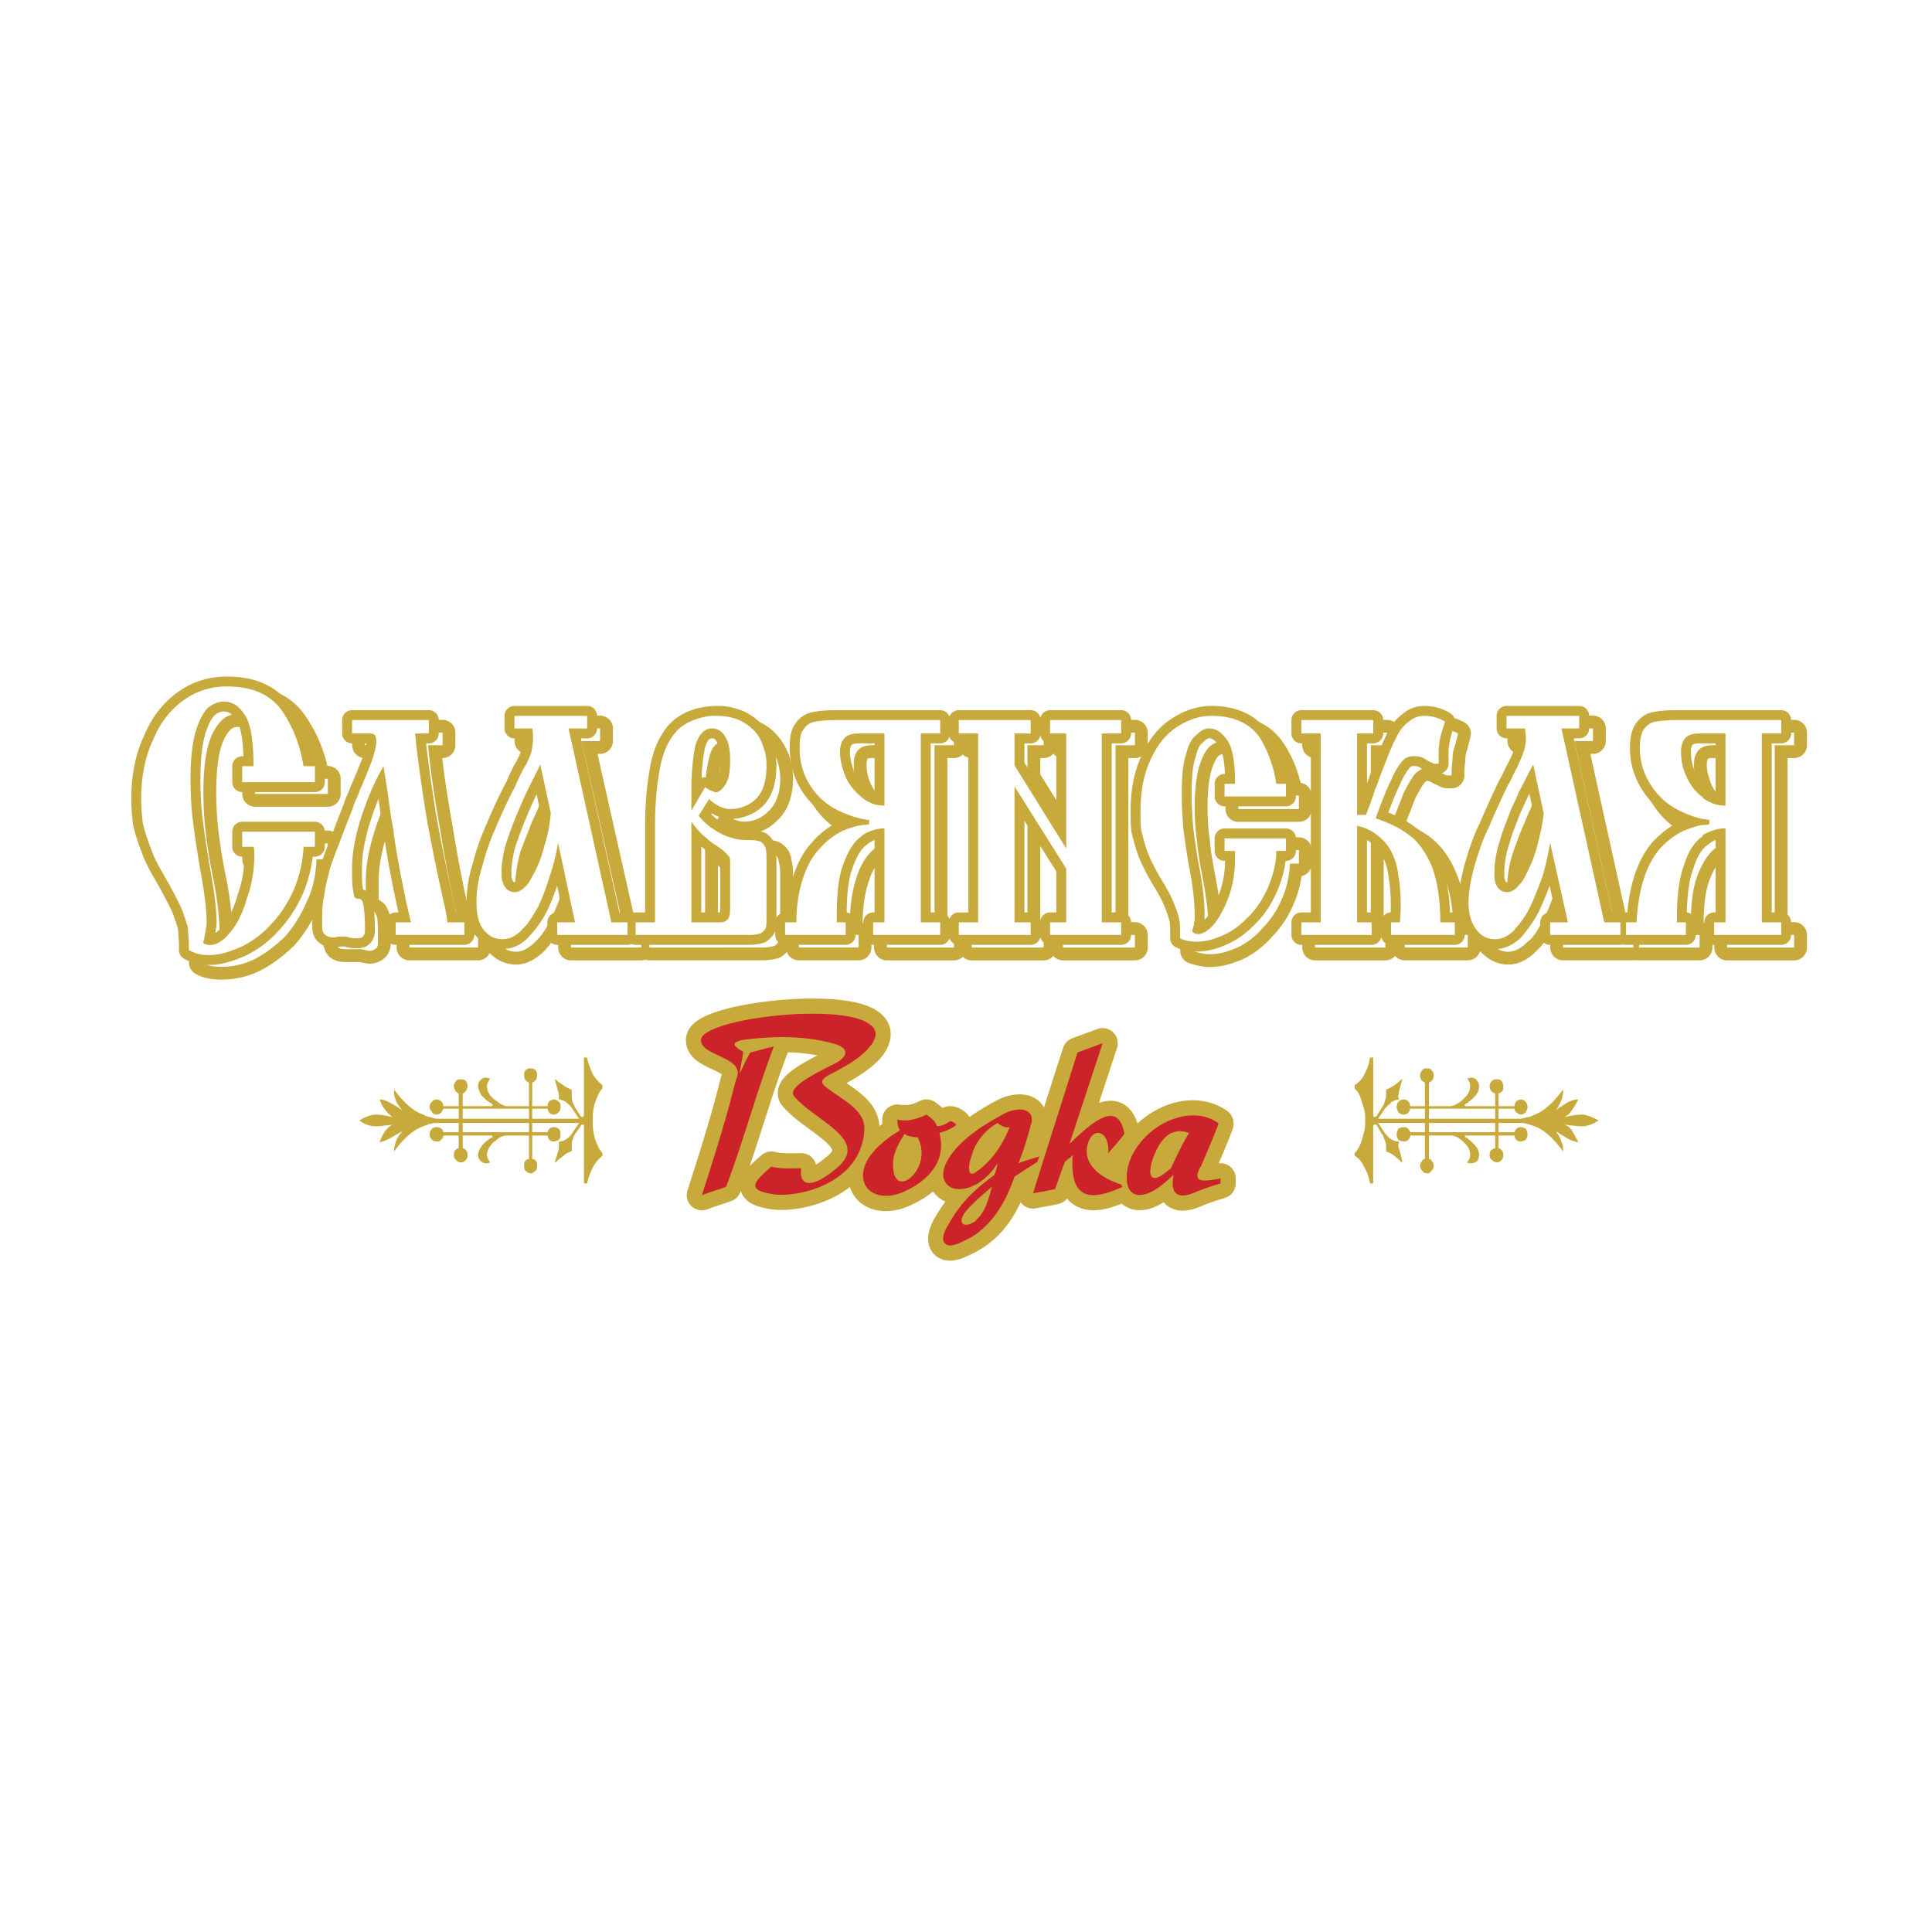 <svg xmlns="http://www.w3.org/2000/svg" width="2500" height="2500" viewBox="0 0 192.756 192.756"><path fill-rule="evenodd" clip-rule="evenodd" fill="#fff" d="M0 0h192.756v192.756H0V0z"/><path d="M32.707 79.209h-7.254v-1.507h1.209c0-2.429-.323-4.104-.887-5.024-.564-1.006-1.29-1.424-2.096-1.424-.564 0-1.128.167-1.612.67-.483.503-.967 1.256-1.289 2.428-.323 1.172-.484 2.764-.484 4.69 0 1.424.081 2.847.243 4.104.161 1.34.402 2.931.806 4.857.403 2.094.564 3.853.564 5.276v.502c0 .25-.081.418-.081.586-.08.167-.08.335-.08.418-.08.167-.08.251-.08.335 0 .085-.081.168-.081.168a.898.898 0 0 0 .645.251c.726 0 1.37-.419 2.097-1.256.645-.921 1.209-2.011 1.692-3.434.403-1.34.645-2.764.645-4.271v-.838h-1.209v-1.591h7.254v1.591H31.58c-.08 1.508-.323 2.932-.967 4.188-.564 1.339-1.29 2.512-2.177 3.517-.967.921-1.935 1.675-3.063 2.261a7.543 7.543 0 0 1-3.224.753c-.725 0-1.451-.082-2.015-.418v-.502c0-.586 0-1.172-.081-1.675-.08-.419-.242-1.005-.564-1.758a29.738 29.738 0 0 0-1.37-2.848c-.805-1.256-1.371-2.345-1.773-3.349-.403-1.005-.645-1.843-.726-2.513-.16-.753-.16-1.507-.16-2.428 0-2.261.402-4.271 1.128-5.946.806-1.759 1.773-3.015 3.063-3.937 1.37-.921 2.74-1.424 4.271-1.424 2.579 0 4.433.837 5.562 2.596 1.129 1.676 1.854 3.519 2.096 5.444h1.129v1.508h-.002m8.141 14.071h1.532a105.659 105.659 0 0 1-1.128-4.857 124.355 124.355 0 0 0-.726-4.439c-.161-1.256-.402-2.512-.564-3.685-.161-1.089-.242-1.926-.403-2.596-.402.67-.806 1.591-1.289 2.764-1.209 2.931-1.773 5.359-1.773 7.369v2.094c.079.418.16.669.241.837.081.084.161.167.322.167h.081c.242 0 .323.167.483.586.081.419.081 1.256.081 2.596 0 .252-.081.503-.322.587-.081.083-.323.167-.484.167s-.483-.084-.806-.167h-1.371c-.403 0-.726 0-.968-.168-.161-.167-.241-.419-.322-.838v-1.088l.242-2.261c.162-.754.322-1.591.645-2.513a56.227 56.227 0 0 1 1.29-3.685c.483-1.088.806-2.01 1.128-2.764.242-.754.403-1.172.403-1.172.483-1.173.887-2.094 1.208-3.016.323-.837.484-1.507.484-2.01 0-.334-.081-.586-.162-.669a1.465 1.465 0 0 0-.644-.168h-1.612v-1.256h7.738v1.256h-1.451c.242 2.513.645 5.276 1.209 8.375a126.524 126.524 0 0 0 1.611 8.375c.162.67.322 1.424.484 2.178h1.692v1.256h-6.851V93.28h.002m13.621-19.346h-1.854v-1.256h7.254v1.256h-1.854l4.352 19.346h1.612v1.256h-7.012V93.28h1.773l-1.773-7.956a30.873 30.873 0 0 1-.726 3.266c-.402 1.089-.806 2.178-1.29 3.099a8.86 8.86 0 0 1-1.611 2.345c-.645.586-1.209.921-1.854.921-.725 0-1.37-.335-1.854-.921-.564-.586-.806-1.507-.806-2.764 0-1.088.242-2.261.564-3.601.403-1.256.807-2.597 1.451-3.937.564-1.256 1.209-2.68 1.935-4.187.081-.083.323-.586.725-1.423.403-.838.726-1.424.807-1.843.161-.419.242-.921.242-1.423 0-.252-.081-.587-.081-.922m1.854 8.459l-1.048-4.857a48.491 48.491 0 0 0-2.256 4.606c-.403 1.089-.805 2.01-1.128 2.931a16.052 16.052 0 0 0-.484 2.848v.837c.081.921.565 1.423 1.29 1.423.564 0 1.128-.418 1.692-1.339.484-.921.887-2.01 1.29-3.183.321-1.257.564-2.345.644-3.266M66.721 93.28v-9.715c0-2.429.161-4.438.483-6.03.403-1.591.967-2.764 1.935-3.601.887-.838 2.176-1.256 3.869-1.256.725 0 1.451.083 2.015.418.564.252 1.129.587 1.532 1.089.402.419.725 1.005.966 1.592.162.586.322 1.172.322 1.842 0 1.507-.402 2.596-1.128 3.266-.725.754-1.532 1.089-2.5 1.089-.725 0-1.37-.335-2.175-1.005l-.967 1.675c.563.586 1.048 1.088 1.531 1.424.564.335 1.048.586 1.611.753.565.168 1.13.251 1.774.251h.161c.483 0 .886 0 1.128.168.241.167.403.419.403.67.081.334.16.753.16 1.256v5.192c0 .168-.08.336-.08.503 0 .419 0 .754-.081.921 0 .25-.162.418-.403.586a4.91 4.91 0 0 1-1.29.167h-11.2V93.28h1.934m3.628 0h2.82c.403 0 .646-.168.806-.419.162-.251.241-.838.241-1.675v-3.434c0-.503-.08-.838-.16-1.005-.081-.251-.403-.502-.887-.837-.805-.586-1.37-1.005-1.692-1.341a4.566 4.566 0 0 1-1.128-1.339v10.05m0-11.139l1.288-2.429c.485.419.887.586 1.129.586.322 0 .645-.251.967-.753s.483-1.256.483-2.428c0-1.089-.16-1.927-.563-2.429-.323-.503-.725-.754-1.289-.754-.807 0-1.371.586-1.613 1.675-.323 1.172-.402 2.596-.483 4.438 0 .335 0 .67.081 1.005v1.089m24.825-9.045v1.256h-1.936V93.28h1.936v1.256h-6.691V93.28h1.129V83.9c-.888 0-1.613.251-2.338.753-.725.586-1.37 1.507-1.773 2.764-.483 1.34-.725 3.015-.725 5.192v.67h.886v1.256h-5.964V93.28h1.047c.081-1.675.242-3.099.726-4.355.404-1.256.968-2.261 1.613-3.014.725-.754 1.451-1.341 2.337-1.759.806-.419 1.692-.586 2.579-.669v-.419c-2.337-.419-4.11-1.34-5.239-2.68-1.129-1.34-1.693-2.848-1.693-4.523 0-.837.162-1.507.403-1.842.322-.418.645-.669 1.128-.753a11.74 11.74 0 0 1 2.097-.168h10.478v-.002m-5.561 8.543v-7.286h-2.661c-1.208 0-1.773.67-1.773 1.926 0 .838.162 1.675.565 2.513.402.837.887 1.507 1.531 2.01.725.502 1.45.753 2.338.837m12.895-1.927V93.28h1.613v1.256h-7.174V93.28h1.934V74.353h-1.934v-1.256h7.174v1.256h-1.613v3.267l5.16 8.291V74.353h-1.613v-1.256h7.174v1.256h-1.934V93.28h1.934v1.256h-7.174V93.28h1.613v-5.36l-5.16-8.208m27.084 1.005h-6.045v-1.34h.967c0-2.01-.242-3.433-.727-4.188-.482-.837-1.047-1.256-1.773-1.256-.482 0-.967.251-1.369.586-.404.418-.727 1.088-1.049 2.093-.24 1.005-.402 2.261-.402 3.937 0 1.172.08 2.345.242 3.433.08 1.088.322 2.429.645 4.104.322 1.758.484 3.266.484 4.438v.418c-.082.167-.082.335-.082.502-.08.168-.08.251-.08.335-.08.083-.08.167-.08.25 0 .083 0 .168-.082.168.162.167.404.167.564.167.564 0 1.129-.335 1.773-1.088.564-.67 1.049-1.675 1.371-2.764.402-1.172.564-2.428.564-3.601v-.754h-.967v-1.34h6.045v1.34h-.887c-.08 1.256-.322 2.429-.807 3.518-.482 1.173-1.129 2.094-1.934 2.931-.727.837-1.613 1.507-2.5 1.926-.967.418-1.854.671-2.738.671-.646 0-1.211-.169-1.695-.335v-.503c0-.502 0-.921-.08-1.34 0-.419-.16-.921-.402-1.508-.322-.669-.727-1.423-1.209-2.344a24.844 24.844 0 0 1-1.451-2.848c-.322-.837-.564-1.591-.645-2.178a14.21 14.21 0 0 1-.16-2.01c0-1.926.32-3.601.965-5.024.646-1.424 1.533-2.513 2.66-3.267 1.049-.837 2.258-1.172 3.547-1.172 2.176 0 3.709.67 4.676 2.093.967 1.424 1.531 3.016 1.773 4.606h.887v1.344h.001m7.174 1.843h.807l.322-.838c.16-.418.322-.753.402-1.172.16-.252.24-.503.24-.67a4.13 4.13 0 0 0 .244-.586c.24-.753.562-1.507.885-2.345.324-.837.645-1.591 1.049-2.178.322-.67.725-1.172 1.127-1.507.484-.419.969-.586 1.613-.586.725 0 1.369.167 2.016.502-.242 1.005-.404 1.591-.484 1.758 0 .168-.08.503-.08 1.006-.082.502-.082 1.004-.082 1.423h-.482c-.242-.084-.484-.251-.727-.335-.402-.252-.805-.419-1.289-.419-.402 0-.807.251-1.209.67-.322.419-.645 1.005-1.049 1.759-.322.837-.805 2.094-1.531 3.853 1.291.334 2.34.921 3.305 1.59.887.67 1.693 1.675 2.258 3.099.645 1.424.887 3.35.967 5.695h1.371v1.256h-6.287V93.28h.887v-1.675c0-1.173 0-2.178-.16-3.016-.162-.837-.404-1.675-.727-2.261a4.581 4.581 0 0 0-1.369-1.675 4.227 4.227 0 0 0-2.016-1.005v9.632h1.451v1.256h-7.014V93.28h1.936V74.353h-1.936v-1.256h7.174v1.256h-1.611v8.207h-.001m16.683-8.626h-1.773v-1.256h7.256v1.256h-1.855l4.271 19.346h1.613v1.256h-7.012V93.28h1.773l-1.693-7.956a19.277 19.277 0 0 1-.807 3.266c-.322 1.089-.725 2.178-1.209 3.099-.482 1.006-1.047 1.759-1.693 2.345-.562.586-1.209.921-1.854.921-.725 0-1.289-.335-1.854-.921-.482-.586-.725-1.507-.725-2.764 0-1.088.16-2.261.564-3.601.322-1.256.805-2.597 1.369-3.937.564-1.256 1.209-2.68 2.016-4.187 0-.083.242-.586.645-1.423.484-.838.725-1.424.887-1.843.08-.419.162-.921.162-1.423.001-.252.001-.587-.081-.922m1.856 8.459l-1.049-4.857c-.807 1.591-1.611 3.098-2.176 4.606-.484 1.089-.807 2.01-1.129 2.931-.322.922-.484 1.843-.564 2.848v.837c.162.921.564 1.423 1.371 1.423.562 0 1.127-.418 1.611-1.339.562-.921.967-2.01 1.289-3.183a14.68 14.68 0 0 0 .647-3.266M179 73.096v1.256h-1.934V93.28H179v1.256h-6.689V93.28h1.129V83.9a4.09 4.09 0 0 0-2.338.753c-.725.586-1.289 1.507-1.773 2.764-.484 1.34-.645 3.015-.645 5.192v.67h.887v1.256h-6.045V93.28h1.127c0-1.675.242-3.099.646-4.355.402-1.256.967-2.261 1.691-3.014.645-.754 1.453-1.341 2.258-1.759.887-.419 1.773-.586 2.66-.669v-.419c-2.418-.419-4.191-1.34-5.32-2.68-1.129-1.34-1.611-2.848-1.611-4.523 0-.837.08-1.507.402-1.842.242-.418.645-.669 1.129-.753.402-.084 1.127-.168 2.014-.168H179v-.002m-5.561 8.543v-7.286h-2.66c-1.129 0-1.773.67-1.773 1.926 0 .838.242 1.675.564 2.513a5.63 5.63 0 0 0 1.611 2.01c.645.502 1.452.753 2.258.837z" fill="none" stroke="#c7aa3b" stroke-width="2.559" stroke-linecap="round" stroke-linejoin="round" stroke-miterlimit="2.613"/><path d="M171.264 84.569v-1.004c.24 0 .402-.083.645-.083v-.419c-.242-.083-.484-.083-.645-.167v-2.011c.645.419 1.369.67 2.176.754v-7.286h-2.176v-1.256H179v1.256h-1.934V93.28H179v1.256h-6.689V93.28h1.129V83.9c-.727 0-1.532.167-2.176.669zm0-11.473v1.256h-.484c-1.129 0-1.773.67-1.773 1.926 0 .838.242 1.675.564 2.513a5.63 5.63 0 0 0 1.611 2.01s.082 0 .082.083v2.011c-2.096-.419-3.629-1.257-4.676-2.513-1.129-1.34-1.611-2.848-1.611-4.523 0-.837.08-1.507.402-1.842.242-.418.645-.669 1.129-.753.402-.084 1.127-.168 2.014-.168h2.742zm0 10.469v1.004c-.082.084-.082.084-.162.084-.725.586-1.289 1.507-1.773 2.764-.484 1.34-.645 3.015-.645 5.192v.67h.887v1.256h-6.045V93.28h1.127c0-1.675.242-3.099.646-4.355.402-1.256.967-2.261 1.691-3.014.645-.754 1.453-1.341 2.258-1.759.645-.252 1.369-.504 2.016-.587zm-18.379 9.965v-3.936c.162-.167.322-.418.484-.753.562-.921.967-2.01 1.289-3.183a14.66 14.66 0 0 0 .646-3.266l-1.049-4.857c-.484.921-.967 1.842-1.371 2.763v-2.847c.242-.503.404-.921.484-1.173.08-.419.162-.921.162-1.423 0-.251 0-.586-.082-.921h-.564v-1.256h6.047v1.256h-1.855l4.271 19.346h1.613v1.256h-7.012V93.28h1.773l-1.693-7.956a19.277 19.277 0 0 1-.807 3.266c-.322 1.089-.725 2.178-1.209 3.099-.401.753-.723 1.339-1.127 1.841zm0-20.852v1.256h-1.209v-1.256h1.209zm0 4.774v2.847c-.322.67-.564 1.257-.805 1.843-.484 1.089-.807 2.01-1.129 2.931-.322.922-.484 1.843-.564 2.848v.837c.162.921.564 1.423 1.371 1.423.322 0 .725-.167 1.127-.586v3.936c-.16.167-.322.335-.564.502-.562.586-1.209.921-1.854.921-.725 0-1.289-.335-1.854-.921-.482-.586-.725-1.507-.725-2.764 0-1.088.16-2.261.564-3.601.322-1.256.805-2.597 1.369-3.937.564-1.256 1.209-2.68 2.016-4.187 0-.083.242-.586.645-1.423.163-.251.243-.502.403-.669zm-65.53 7.117v-1.004c.241 0 .484-.083.645-.083v-.419c-.16-.083-.403-.083-.645-.167v-2.011c.726.419 1.451.67 2.257.754v-7.286h-2.257v-1.256h7.819v1.256h-1.936V93.28h1.936v1.256h-6.691V93.28h1.129V83.9c-.806 0-1.531.167-2.257.669zm15.153-4.857V93.28h1.613v1.256h-7.174V93.28h1.934V74.353h-1.934v-1.256h7.174v1.256h-1.613v3.267l5.16 8.291V74.353h-1.613v-1.256h7.174v1.256h-1.934V93.28h1.934v1.256h-7.174V93.28h1.613v-5.36l-5.16-8.208zm27.084 1.005h-6.045v-1.34h.967c0-2.01-.242-3.433-.727-4.188-.482-.837-1.047-1.256-1.773-1.256-.482 0-.967.251-1.369.586-.404.418-.727 1.088-1.049 2.093-.24 1.005-.402 2.261-.402 3.937 0 1.172.08 2.345.242 3.433.08 1.088.322 2.429.645 4.104.322 1.758.484 3.266.484 4.438v.418c-.082.167-.082.335-.082.502-.08.168-.08.251-.08.335-.08.083-.08.167-.08.25 0 .083 0 .168-.082.168.162.167.404.167.564.167.564 0 1.129-.335 1.773-1.088.564-.67 1.049-1.675 1.371-2.764.402-1.172.564-2.428.564-3.601v-.754h-.967v-1.34h6.045v1.34h-.887c-.08 1.256-.322 2.429-.807 3.518-.482 1.173-1.129 2.094-1.934 2.931-.727.837-1.613 1.507-2.5 1.926-.967.418-1.854.671-2.738.671-.646 0-1.211-.169-1.695-.335v-.503c0-.502 0-.921-.08-1.34 0-.419-.16-.921-.402-1.508-.322-.669-.727-1.423-1.209-2.344a24.844 24.844 0 0 1-1.451-2.848c-.322-.837-.564-1.591-.645-2.178a14.21 14.21 0 0 1-.16-2.01c0-1.926.32-3.601.965-5.024.646-1.424 1.533-2.513 2.66-3.267 1.049-.837 2.258-1.172 3.547-1.172 2.176 0 3.709.67 4.676 2.093.967 1.424 1.531 3.016 1.773 4.606h.887v1.344h.001zm7.174 1.843h.807l.322-.838c.16-.418.322-.753.402-1.172.16-.252.24-.503.24-.67a4.13 4.13 0 0 0 .244-.586c.24-.753.562-1.507.885-2.345.324-.837.645-1.591 1.049-2.178.322-.67.725-1.172 1.127-1.507.484-.419.969-.586 1.613-.586.725 0 1.369.167 2.016.502-.242 1.005-.404 1.591-.484 1.758 0 .168-.08.503-.08 1.006-.082.502-.082 1.004-.082 1.423h-.482c-.242-.084-.484-.251-.727-.335-.402-.252-.805-.419-1.289-.419-.402 0-.807.251-1.209.67-.322.419-.645 1.005-1.049 1.759-.322.837-.805 2.094-1.531 3.853 1.291.334 2.34.921 3.305 1.59.887.67 1.693 1.675 2.258 3.099.645 1.424.887 3.35.967 5.695h1.371v1.256h-6.287V93.28h.887v-1.675c0-1.173 0-2.178-.16-3.016-.162-.837-.404-1.675-.727-2.261a4.581 4.581 0 0 0-1.369-1.675 4.227 4.227 0 0 0-2.016-1.005v9.632h1.451v1.256h-7.014V93.28h1.936V74.353h-1.936v-1.256h7.174v1.256h-1.611v8.207h-.001zm-49.411-9.464v1.256h-.404c-1.208 0-1.773.67-1.773 1.926 0 .838.162 1.675.565 2.513.402.837.887 1.507 1.531 2.01.081 0 .081 0 .081.083v2.011c-2.015-.419-3.627-1.257-4.594-2.513-1.129-1.34-1.693-2.848-1.693-4.523 0-.837.162-1.507.403-1.842.322-.418.645-.669 1.128-.753a11.732 11.732 0 0 1 2.097-.168h2.659zm0 10.469v1.004c0 .084-.081.084-.081.084-.725.586-1.37 1.507-1.773 2.764-.483 1.34-.725 3.015-.725 5.192v.67h.886v1.256h-5.964V93.28h1.047c.081-1.675.242-3.099.726-4.355.404-1.256.968-2.261 1.612-3.014.726-.754 1.451-1.341 2.338-1.759.645-.252 1.289-.504 1.934-.587zM72.283 94.536V93.28h.886c.403 0 .646-.168.806-.419.162-.251.241-.838.241-1.675v-3.434c0-.503-.08-.838-.16-1.005-.081-.251-.403-.502-.887-.837-.322-.251-.645-.503-.886-.67v-1.508c.081.168.241.251.322.335.564.335 1.048.586 1.611.753.565.168 1.13.251 1.774.251h.161c.483 0 .886 0 1.128.168.241.167.403.419.403.67.081.334.16.753.16 1.256v5.192c0 .168-.08.336-.08.503 0 .419 0 .754-.081.921 0 .25-.162.418-.403.586a4.91 4.91 0 0 1-1.29.167h-3.705v.002zm0-13.4v-1.005c.161.084.322.167.483.167.322 0 .645-.251.967-.753s.483-1.256.483-2.428c0-1.089-.16-1.927-.563-2.429-.323-.503-.725-.754-1.289-.754h-.081v-1.256h.726c.725 0 1.451.083 2.015.418.564.252 1.129.587 1.532 1.089.402.419.725 1.005.966 1.592.162.586.322 1.172.322 1.842 0 1.507-.402 2.596-1.128 3.266-.725.754-1.532 1.089-2.5 1.089-.644 0-1.288-.335-1.933-.838zm0-8.458v1.256c-.806.083-1.29.586-1.532 1.675-.323 1.172-.402 2.596-.483 4.438 0 .335 0 .67.081 1.005v1.089l1.288-2.429c.242.167.485.335.646.419v1.005c-.081-.084-.161-.084-.242-.167l-.967 1.675c.403.419.806.838 1.209 1.088v1.508c-.323-.251-.646-.502-.806-.67a4.566 4.566 0 0 1-1.128-1.339v10.05h1.934v1.256h-7.496V93.28h1.935v-9.715c0-2.429.161-4.438.483-6.03.403-1.591.967-2.764 1.935-3.601.725-.754 1.773-1.089 3.143-1.256zM53.824 93.53v-3.936c.162-.167.403-.418.564-.753.484-.921.887-2.01 1.29-3.183.322-1.256.564-2.345.645-3.266l-1.048-4.857c-.564.921-.966 1.842-1.451 2.763v-2.847c.242-.503.403-.921.484-1.173.161-.419.242-.921.242-1.423 0-.251-.081-.586-.081-.921h-.645v-1.256h6.045v1.256h-1.854l4.352 19.346h1.612v1.256h-7.012V93.28h1.773l-1.773-7.956a30.873 30.873 0 0 1-.726 3.266c-.402 1.089-.806 2.178-1.29 3.099a7.674 7.674 0 0 1-1.127 1.841zM32.707 79.209h-7.254v-1.507h1.209c0-2.429-.323-4.104-.887-5.024-.564-1.006-1.29-1.424-2.096-1.424-.564 0-1.128.167-1.612.67-.483.503-.967 1.256-1.289 2.428-.323 1.172-.484 2.764-.484 4.69 0 1.424.081 2.847.243 4.104.161 1.34.402 2.931.806 4.857.403 2.094.564 3.853.564 5.276v.502c0 .25-.081.418-.081.586-.08.167-.08.335-.08.418-.08.167-.08.251-.08.335 0 .085-.081.168-.081.168a.898.898 0 0 0 .645.251c.726 0 1.37-.419 2.097-1.255.645-.921 1.209-2.011 1.692-3.434.403-1.34.645-2.764.645-4.271v-.838h-1.209V84.15h7.254v1.591H31.58c-.08 1.508-.323 2.932-.967 4.188-.564 1.339-1.29 2.512-2.177 3.517-.967.921-1.935 1.675-3.063 2.261a7.543 7.543 0 0 1-3.224.753c-.725 0-1.451-.082-2.015-.418v-.502c0-.586 0-1.172-.081-1.675-.08-.419-.242-1.005-.564-1.758a29.738 29.738 0 0 0-1.37-2.848c-.805-1.256-1.371-2.345-1.773-3.349-.403-1.005-.645-1.843-.726-2.513-.16-.753-.16-1.507-.16-2.428 0-2.261.402-4.271 1.128-5.946.806-1.759 1.773-3.015 3.063-3.937 1.37-.921 2.74-1.424 4.271-1.424 2.579 0 4.433.837 5.562 2.596 1.129 1.676 1.854 3.519 2.096 5.444h1.129v1.507h-.002zm21.117-6.531v1.256h-1.209v-1.256h1.209zm0 4.774v2.847c-.242.67-.564 1.257-.806 1.843-.403 1.089-.805 2.01-1.128 2.931a16.052 16.052 0 0 0-.484 2.848v.837c.081.921.565 1.423 1.29 1.423.403 0 .806-.167 1.128-.586v3.936l-.483.502c-.645.586-1.209.921-1.854.921-.725 0-1.37-.335-1.854-.921-.564-.586-.806-1.507-.806-2.764 0-1.088.242-2.261.564-3.601.403-1.256.807-2.597 1.451-3.937.564-1.256 1.209-2.68 1.935-4.187.081-.083.323-.586.725-1.423.162-.251.243-.502.322-.669zM40.848 93.28h1.532a105.659 105.659 0 0 1-1.128-4.857 124.355 124.355 0 0 0-.726-4.439c-.161-1.256-.402-2.512-.564-3.685-.161-1.089-.242-1.926-.403-2.596-.402.67-.806 1.591-1.289 2.764-1.209 2.931-1.773 5.359-1.773 7.369v2.094c.079.418.16.669.241.837.081.084.161.167.322.167h.081c.242 0 .323.167.483.586.081.419.081 1.256.081 2.596 0 .252-.081.503-.322.587-.081.083-.323.167-.484.167s-.483-.084-.806-.167h-1.371c-.403 0-.726 0-.968-.168-.161-.167-.241-.419-.322-.838v-1.088l.242-2.261c.162-.754.322-1.591.645-2.513a56.227 56.227 0 0 1 1.29-3.685c.483-1.088.806-2.01 1.128-2.764.242-.754.403-1.172.403-1.172.483-1.173.887-2.094 1.208-3.016.323-.837.484-1.507.484-2.01 0-.334-.081-.586-.162-.669a1.465 1.465 0 0 0-.644-.168h-1.612v-1.256h7.738v1.256h-1.451c.242 2.513.645 5.276 1.209 8.375a126.524 126.524 0 0 0 1.611 8.375c.162.67.322 1.424.484 2.178h1.692v1.256h-6.851V93.28h.002z" fill-rule="evenodd" clip-rule="evenodd" fill="#fff"/><path d="M31.417 78.038h-7.254v-1.591h1.129c0-2.429-.243-4.104-.807-5.025-.645-1.005-1.289-1.424-2.176-1.424-.564 0-1.129.252-1.612.67-.483.502-.887 1.34-1.209 2.428-.322 1.173-.483 2.764-.483 4.69 0 1.423.081 2.847.242 4.103.161 1.34.403 2.931.726 4.857.402 2.177.644 3.937.644 5.276 0 .168 0 .335-.08.586 0 .167 0 .334-.081.502 0 .252-.081.335-.081.503 0 .083 0 .167-.081.251v.25c.162.084.403.168.645.168.645 0 1.371-.419 2.015-1.256.726-.837 1.29-2.01 1.693-3.434.483-1.339.725-2.763.725-4.271 0-.335 0-.67-.08-.838h-1.129v-1.507h7.254v1.507h-1.128a12.655 12.655 0 0 1-.968 4.271c-.564 1.256-1.29 2.429-2.256 3.434a9.48 9.48 0 0 1-2.982 2.261c-1.129.502-2.177.838-3.224.838-.807 0-1.452-.168-2.016-.503v-.502c0-.587-.08-1.173-.08-1.591-.081-.503-.322-1.089-.565-1.843-.322-.754-.806-1.675-1.451-2.848-.725-1.256-1.369-2.344-1.691-3.35a17.65 17.65 0 0 1-.806-2.512c-.081-.754-.162-1.508-.162-2.429 0-2.261.403-4.271 1.209-5.946.726-1.758 1.773-3.015 3.063-3.936 1.29-.921 2.741-1.34 4.272-1.34 2.58 0 4.434.837 5.562 2.513 1.128 1.675 1.773 3.518 2.096 5.443h1.128v1.595h-.001m8.061 13.985h1.532c-.403-1.591-.726-3.182-1.048-4.857-.323-1.675-.564-3.099-.725-4.439-.243-1.256-.404-2.512-.565-3.685-.161-1.088-.323-1.926-.402-2.596a20.92 20.92 0 0 0-1.371 2.763c-1.208 2.932-1.773 5.444-1.773 7.37 0 1.005 0 1.675.081 2.094.081.418.081.67.162.837.08.084.242.168.323.168h.16c.161 0 .323.167.403.587.08.418.161 1.255.161 2.596 0 .251-.081.503-.322.669-.161.084-.323.084-.483.084-.242 0-.484 0-.808-.084-.16-.083-.401-.083-.644-.083-.322 0-.564 0-.726.083-.483 0-.806-.083-.968-.25-.241-.168-.322-.419-.322-.838v-1.089c0-.754.081-1.507.242-2.261.08-.669.323-1.591.564-2.512.322-1.005.806-2.177 1.37-3.684.403-1.09.806-2.011 1.048-2.765.323-.753.483-1.088.483-1.172a62.782 62.782 0 0 0 1.209-2.931c.323-.922.483-1.592.483-2.094 0-.335-.08-.586-.241-.67-.161-.084-.322-.084-.564-.084h-1.612v-1.34h7.658v1.339h-1.371c.242 2.429.646 5.276 1.128 8.292a209.438 209.438 0 0 0 1.693 8.375c.161.67.322 1.423.402 2.177h1.694v1.257h-6.852v-1.257h.001M53.1 72.678h-1.773v-1.256h7.254v1.256h-1.854L61 92.023h1.612v1.257h-7.014v-1.257h1.774l-1.693-7.956a19.387 19.387 0 0 1-.806 3.266 21.45 21.45 0 0 1-1.209 3.182 10.12 10.12 0 0 1-1.692 2.345c-.565.586-1.209.837-1.854.837-.726 0-1.29-.251-1.854-.921-.483-.586-.725-1.508-.725-2.764 0-1.089.16-2.261.563-3.518.322-1.339.806-2.679 1.37-3.936a50.308 50.308 0 0 1 2.015-4.271c0-.084.242-.586.646-1.423.483-.754.726-1.424.886-1.842.081-.419.161-.922.161-1.424-.001-.25-.001-.585-.08-.92m1.853 8.458l-1.047-4.857c-.806 1.591-1.612 3.183-2.177 4.606-.483 1.089-.805 2.011-1.128 2.932-.322.921-.483 1.842-.564 2.847v.838c.162 1.004.564 1.507 1.37 1.507.565 0 1.129-.503 1.612-1.424.564-.921.968-1.926 1.29-3.182.402-1.257.564-2.345.644-3.267m10.398 10.887v-9.715c0-2.428.242-4.438.565-6.029.322-1.508.966-2.764 1.853-3.601.968-.837 2.257-1.256 3.869-1.256.806 0 1.451.168 2.096.419a4.747 4.747 0 0 1 1.532 1.088 3.83 3.83 0 0 1 .887 1.592c.242.585.322 1.172.322 1.842 0 1.507-.322 2.596-1.048 3.35a3.722 3.722 0 0 1-2.58 1.005c-.645 0-1.37-.334-2.096-1.005l-1.047 1.675c.564.586 1.128 1.089 1.611 1.424a5.712 5.712 0 0 0 1.613.753c.483.167 1.047.252 1.692.252h.242c.484 0 .807.083 1.048.167.242.167.402.419.483.67.081.335.081.754.081 1.257V91.606c0 .418 0 .753-.081 1.004-.081.167-.242.334-.483.502-.242.083-.645.168-1.209.168H63.417v-1.257h1.934m3.627 0h2.901c.403 0 .645-.167.807-.418.161-.252.161-.838.161-1.675v-3.434c0-.502 0-.837-.081-1.005-.161-.167-.402-.502-.887-.837-.806-.586-1.37-1.005-1.773-1.339-.322-.335-.725-.754-1.128-1.34v10.048m0-11.138l1.371-2.345c.482.335.806.502 1.047.502.322 0 .645-.251.968-.754.322-.502.483-1.256.483-2.429 0-1.089-.161-1.842-.483-2.345-.323-.586-.807-.837-1.29-.837-.887 0-1.37.586-1.692 1.675-.242 1.172-.403 2.596-.403 4.522v1.005l-.001 1.006m24.825-9.045v1.339h-1.934v18.843h1.934v1.257h-6.689v-1.257h1.128v-9.379a3.66 3.66 0 0 0-2.337.837c-.726.502-1.29 1.424-1.773 2.764-.483 1.256-.646 3.015-.646 5.108v.67h.887v1.257h-6.044v-1.257h1.128c0-1.675.242-3.099.645-4.354s.967-2.261 1.692-3.015c.646-.753 1.451-1.339 2.257-1.758.887-.335 1.773-.587 2.66-.67v-.42c-2.418-.418-4.191-1.339-5.32-2.679-1.128-1.339-1.611-2.847-1.611-4.522 0-.838.08-1.508.402-1.843.243-.419.645-.67 1.13-.753.402-.083 1.128-.167 2.015-.167h10.476v-.001m-5.561 8.543V73.18h-2.659c-1.129 0-1.773.586-1.773 1.843 0 .837.241 1.675.563 2.512.404.837.968 1.507 1.613 2.01s1.45.838 2.256.838m12.977-1.927v13.567h1.613v1.257h-7.174v-1.257h1.934V73.18h-1.934v-1.34h7.174v1.339h-1.613v3.183l5.158 8.291V73.18h-1.611v-1.34h7.092v1.339h-1.934v18.843h1.934v1.257h-7.092v-1.257h1.611v-5.36l-5.158-8.206m27.082 1.005h-6.125v-1.257h1.047c0-2.093-.24-3.517-.725-4.271-.564-.838-1.129-1.256-1.854-1.256-.484 0-.887.251-1.289.67-.484.334-.807 1.004-1.049 2.009-.322 1.005-.402 2.262-.402 3.937 0 1.172.08 2.345.162 3.433.16 1.089.32 2.513.643 4.104.322 1.758.484 3.266.484 4.438v.419c0 .168-.08.335-.08.503 0 .167-.082.251-.082.335 0 .083 0 .168-.08.251v.167c.162.168.322.251.564.251.564 0 1.129-.418 1.693-1.088.564-.754 1.047-1.675 1.451-2.848.402-1.172.562-2.428.562-3.601v-.754h-1.047v-1.257h6.125v1.257h-.967c0 1.256-.322 2.429-.807 3.601-.482 1.089-1.047 2.01-1.854 2.848-.805.838-1.611 1.508-2.578 1.927-.887.418-1.773.67-2.66.67-.645 0-1.209-.084-1.693-.335v-.419c0-.586 0-1.004-.08-1.423s-.242-.921-.484-1.507c-.242-.671-.645-1.424-1.207-2.345-.646-1.089-1.131-2.01-1.453-2.848-.32-.837-.482-1.591-.643-2.176-.082-.587-.082-1.257-.082-2.011 0-1.926.322-3.601.969-5.025.643-1.424 1.449-2.512 2.578-3.266s2.256-1.173 3.547-1.173c2.176 0 3.787.753 4.754 2.094a12.103 12.103 0 0 1 1.693 4.689h.967v1.257h.002m7.094 1.843h.887l.322-.837c.162-.419.242-.754.404-1.089.08-.335.16-.586.24-.754.08-.167.162-.335.242-.586.242-.754.564-1.507.887-2.345.322-.837.645-1.591.967-2.177.322-.67.725-1.173 1.209-1.507.484-.418.967-.586 1.531-.586.727 0 1.451.168 2.096.586-.322.921-.482 1.507-.482 1.675-.082.167-.082.502-.162 1.005v1.507h-.484c-.322-.167-.562-.25-.805-.418-.322-.252-.727-.335-1.209-.335-.484 0-.887.167-1.209.586a7.089 7.089 0 0 0-1.047 1.842c-.404.754-.887 2.01-1.533 3.769 1.209.419 2.338.921 3.225 1.591.967.67 1.691 1.675 2.338 3.099.564 1.424.887 3.35.887 5.694h1.449v1.257h-6.365v-1.257h.885c.08-.837.08-1.339.08-1.675 0-1.172-.08-2.177-.24-3.015a6.662 6.662 0 0 0-.646-2.262 4.586 4.586 0 0 0-1.369-1.675c-.564-.501-1.289-.837-2.096-1.004v9.63h1.451v1.257h-7.012v-1.257h1.934V73.18h-1.934v-1.34h7.174v1.339h-1.613v8.125h-.002m16.765-8.626h-1.854v-1.256h7.254v1.256h-1.773l4.271 19.345h1.611v1.257h-7.012v-1.257h1.773l-1.773-7.956a29.976 29.976 0 0 1-.727 3.266c-.4 1.089-.805 2.177-1.287 3.182-.484.921-1.049 1.675-1.613 2.345-.645.586-1.209.837-1.854.837-.725 0-1.369-.251-1.854-.921-.484-.586-.807-1.508-.807-2.764 0-1.089.242-2.261.564-3.518.402-1.339.807-2.679 1.451-3.936a94.109 94.109 0 0 1 1.934-4.271c.082-.084.322-.586.727-1.423.402-.754.725-1.424.805-1.842.162-.419.242-.922.242-1.424.002-.25-.078-.585-.078-.92m1.854 8.458l-1.047-4.857c-.887 1.591-1.613 3.183-2.258 4.606-.402 1.089-.807 2.011-1.047 2.932-.322.921-.484 1.842-.564 2.847v.838c.08 1.004.564 1.507 1.289 1.507.564 0 1.129-.503 1.693-1.424.482-.921.967-1.926 1.289-3.182s.563-2.345.645-3.267m23.697-9.296v1.339h-1.934v18.843h1.934v1.257h-6.689v-1.257h1.129v-9.379c-.887 0-1.613.252-2.338.837-.727.502-1.369 1.424-1.773 2.764-.484 1.256-.727 3.015-.727 5.108v.67h.887v1.257h-5.965v-1.257h1.049c.08-1.675.322-3.099.725-4.354.404-1.256.969-2.261 1.613-3.015.725-.753 1.451-1.339 2.338-1.758.805-.335 1.691-.587 2.578-.67v-.42c-2.338-.418-4.111-1.339-5.238-2.679-1.129-1.339-1.693-2.847-1.693-4.522 0-.838.16-1.508.402-1.843.322-.419.645-.67 1.129-.753s1.129-.167 2.096-.167h10.477v-.001m-5.561 8.543V73.18h-2.66c-1.209 0-1.773.586-1.773 1.843 0 .837.16 1.675.564 2.512.402.837.887 1.507 1.611 2.01.645.502 1.372.838 2.258.838z" fill="none" stroke="#c7aa3b" stroke-width="1.977" stroke-linecap="round" stroke-linejoin="round" stroke-miterlimit="2.613"/><path d="M169.893 83.314v-1.006c.242 0 .484 0 .645-.083v-.42c-.16 0-.402-.083-.645-.083v-2.093c.725.502 1.451.754 2.258.754V73.18h-2.258v-1.34h7.818v1.34h-1.934v18.843h1.934v1.257h-6.689v-1.257h1.129v-9.379c-.807 0-1.534.252-2.258.67zm0-11.474v1.34h-.402c-1.209 0-1.773.586-1.773 1.843 0 .837.16 1.675.564 2.512.402.837.887 1.507 1.611 2.01v2.177c-2.016-.502-3.547-1.339-4.594-2.596-1.129-1.34-1.693-2.848-1.693-4.522 0-.838.16-1.508.402-1.843.322-.419.645-.669 1.129-.753a11.844 11.844 0 0 1 2.096-.167h2.66v-.001zm0 10.468v1.006c0 .083-.08.083-.08.167-.727.502-1.369 1.423-1.773 2.763-.484 1.256-.727 3.015-.727 5.108v.67h.887v1.257h-5.965v-1.257h1.049c.08-1.675.322-3.099.725-4.354.404-1.256.969-2.261 1.613-3.015.725-.753 1.451-1.339 2.338-1.758.644-.251 1.288-.502 1.933-.587zm-18.377 9.966v-3.936c.16-.167.402-.418.564-.754.482-.921.967-1.926 1.289-3.182s.562-2.345.645-3.266l-1.047-4.857c-.564 1.005-.969 1.926-1.451 2.764v-2.848c.242-.502.402-.921.482-1.172.162-.419.242-.922.242-1.424 0-.251-.08-.586-.08-.921h-.645v-1.257h6.045v1.257h-1.773l4.271 19.345h1.611v1.257h-7.012v-1.257h1.773l-1.773-7.956a29.976 29.976 0 0 1-.727 3.266c-.4 1.089-.805 2.177-1.287 3.182a9.243 9.243 0 0 1-1.127 1.759zm0-20.853v1.257h-1.209v-1.257h1.209zm0 4.774v2.848c-.242.67-.564 1.256-.807 1.842-.402 1.089-.807 2.011-1.047 2.932-.322.921-.484 1.842-.564 2.847v.838c.08 1.005.564 1.507 1.289 1.507.402 0 .807-.251 1.129-.67v3.936a3.606 3.606 0 0 0-.484.587c-.645.586-1.209.837-1.854.837-.725 0-1.369-.251-1.854-.921-.484-.586-.807-1.508-.807-2.764 0-1.089.242-2.261.564-3.517.402-1.34.807-2.68 1.451-3.936a94.109 94.109 0 0 1 1.934-4.271c.082-.084.322-.586.727-1.423.161-.253.243-.421.323-.672zm-65.45 7.119v-1.006c.242 0 .402 0 .644-.083v-.42c-.242 0-.483-.083-.644-.083v-2.093c.644.502 1.37.754 2.176.754V73.18h-2.176v-1.34h7.737v1.34h-1.934v18.843h1.934v1.257h-6.689v-1.257h1.128v-9.379c-.725 0-1.532.252-2.176.67zm15.153-4.858v13.567h1.613v1.257h-7.174v-1.257h1.934V73.18h-1.934v-1.34h7.174v1.34h-1.613v3.183l5.158 8.291V73.18h-1.611v-1.34h7.092v1.34h-1.934v18.843h1.934v1.257h-7.092v-1.257h1.611v-5.36l-5.158-8.207zm27.082 1.005h-6.125v-1.257h1.047c0-2.093-.24-3.517-.725-4.271-.564-.838-1.129-1.256-1.854-1.256-.484 0-.887.25-1.289.67-.484.335-.807 1.004-1.049 2.009-.322 1.005-.402 2.262-.402 3.937 0 1.172.08 2.345.162 3.433.16 1.089.32 2.513.643 4.104.322 1.758.484 3.266.484 4.438v.419c0 .168-.08.335-.08.503 0 .167-.082.251-.082.335 0 .083 0 .168-.08.251v.167c.162.167.322.251.564.251.564 0 1.129-.418 1.693-1.088.564-.754 1.047-1.675 1.451-2.848.402-1.172.562-2.428.562-3.601v-.754h-1.047v-1.257h6.125v1.257h-.967c0 1.256-.322 2.429-.807 3.601-.482 1.088-1.047 2.01-1.854 2.847-.805.838-1.611 1.508-2.578 1.927-.887.418-1.773.67-2.66.67-.645 0-1.209-.084-1.693-.335v-.419c0-.586 0-1.004-.08-1.423s-.242-.921-.484-1.507c-.242-.671-.645-1.424-1.207-2.345-.646-1.089-1.131-2.01-1.453-2.848-.32-.837-.482-1.59-.643-2.176-.082-.587-.082-1.257-.082-2.011 0-1.926.322-3.601.969-5.025.643-1.424 1.449-2.512 2.578-3.266s2.256-1.173 3.547-1.173c2.176 0 3.787.754 4.754 2.094a12.103 12.103 0 0 1 1.693 4.689h.967v1.258h.002zm7.094 1.843h.887l.322-.837c.162-.419.242-.754.404-1.089.08-.335.16-.586.24-.754.08-.167.162-.335.242-.586.242-.754.564-1.507.887-2.345s.645-1.592.967-2.178c.322-.67.725-1.173 1.209-1.507.484-.418.967-.586 1.531-.586.727 0 1.451.168 2.096.586-.322.921-.482 1.507-.482 1.675-.082.167-.082.502-.162 1.005v1.507h-.484c-.322-.167-.562-.25-.805-.418-.322-.252-.727-.335-1.209-.335-.484 0-.887.167-1.209.586a7.089 7.089 0 0 0-1.047 1.842c-.404.754-.887 2.01-1.533 3.769 1.209.419 2.338.921 3.225 1.591.967.67 1.691 1.675 2.338 3.099.564 1.424.887 3.35.887 5.694h1.449v1.257h-6.365v-1.257h.885c.08-.837.08-1.339.08-1.675 0-1.172-.08-2.177-.24-3.015a6.69 6.69 0 0 0-.645-2.262 4.611 4.611 0 0 0-1.371-1.675c-.564-.501-1.289-.837-2.096-1.004v9.63h1.451v1.257h-7.012v-1.257h1.934V73.18h-1.934v-1.34h7.174v1.34h-1.613v8.124h-.001zM86.066 71.84v1.34h-.484c-1.129 0-1.773.586-1.773 1.843 0 .837.241 1.675.563 2.512a5.646 5.646 0 0 0 1.613 2.01l.081.084v2.093c-2.096-.502-3.627-1.339-4.676-2.596-1.128-1.34-1.611-2.848-1.611-4.522 0-.838.08-1.508.402-1.843.243-.419.645-.669 1.13-.753.402-.083 1.128-.167 2.015-.167h2.74v-.001zm0 10.468v1.006l-.162.167c-.726.502-1.29 1.423-1.773 2.763-.483 1.256-.646 3.015-.646 5.108v.67h.887v1.257h-6.044v-1.257h1.128c0-1.675.242-3.099.645-4.354s.967-2.261 1.692-3.015c.646-.753 1.451-1.339 2.257-1.758.646-.251 1.371-.502 2.016-.587zM70.913 93.28v-1.257h.967c.403 0 .645-.167.807-.418.161-.252.161-.838.161-1.675v-3.434c0-.502 0-.837-.081-1.005-.161-.167-.402-.502-.887-.838-.323-.251-.644-.418-.967-.67V82.56c.161.083.242.167.402.251a5.742 5.742 0 0 0 1.613.754c.483.167 1.047.251 1.692.251h.242c.484 0 .807.083 1.048.167.242.167.402.419.483.67.081.335.081.754.081 1.257V91.605c0 .418 0 .753-.081 1.004-.081.167-.242.335-.483.502-.242.083-.645.168-1.209.168h-3.788v.001zm0-13.4v-1.005c.242.083.402.167.483.167.322 0 .645-.251.968-.754.322-.502.483-1.256.483-2.429 0-1.089-.161-1.842-.483-2.345-.323-.586-.807-.837-1.29-.837h-.161V71.42h.725c.806 0 1.451.168 2.096.419a4.747 4.747 0 0 1 1.532 1.088 3.83 3.83 0 0 1 .887 1.592c.242.586.322 1.172.322 1.842 0 1.507-.322 2.596-1.048 3.35a3.722 3.722 0 0 1-2.58 1.005c-.564.001-1.21-.25-1.934-.836zm0-8.459v1.257c-.726.083-1.209.67-1.531 1.674-.242 1.172-.403 2.596-.403 4.522v2.01l1.371-2.344c.241.167.402.251.563.334v1.005l-.162-.167-1.047 1.675c.402.502.806.838 1.209 1.173v1.423c-.322-.251-.563-.502-.807-.669-.322-.335-.725-.754-1.128-1.34v10.049h1.935v1.257h-7.496v-1.257h1.934v-9.715c0-2.428.242-4.438.565-6.029.322-1.508.966-2.764 1.853-3.601.805-.67 1.854-1.089 3.144-1.257zM52.536 92.274v-3.936c.161-.167.322-.418.483-.754.564-.921.968-1.926 1.29-3.182.402-1.256.564-2.345.644-3.266l-1.047-4.857c-.483 1.005-.968 1.926-1.37 2.764v-2.848c.241-.502.402-.921.483-1.172.081-.419.161-.922.161-1.424 0-.251 0-.586-.08-.921h-.564v-1.257h6.044v1.257h-1.854l4.273 19.345h1.612v1.257h-7.014v-1.257h1.774l-1.693-7.956a19.387 19.387 0 0 1-.806 3.266 21.45 21.45 0 0 1-1.209 3.182c-.403.671-.725 1.257-1.127 1.759zM31.417 78.038h-7.254v-1.591h1.129c0-2.429-.243-4.104-.807-5.025-.645-1.005-1.289-1.424-2.176-1.424-.564 0-1.129.252-1.612.671-.483.502-.887 1.339-1.209 2.428-.322 1.173-.483 2.764-.483 4.69 0 1.423.081 2.847.242 4.103.161 1.34.403 2.931.726 4.857.402 2.177.644 3.937.644 5.276 0 .168 0 .335-.08.586 0 .167 0 .335-.081.502 0 .252-.081.335-.081.503 0 .083 0 .167-.081.251v.25c.162.084.403.169.645.169.645 0 1.371-.419 2.015-1.257.726-.837 1.29-2.01 1.693-3.434.483-1.339.725-2.763.725-4.271 0-.335 0-.67-.08-.838h-1.129v-1.507h7.254v1.507h-1.128a12.65 12.65 0 0 1-.968 4.271c-.564 1.256-1.29 2.429-2.256 3.434a9.48 9.48 0 0 1-2.982 2.261c-1.129.502-2.177.838-3.224.838-.807 0-1.452-.168-2.016-.503v-.501c0-.587-.08-1.173-.08-1.591-.082-.503-.323-1.089-.565-1.843-.322-.754-.806-1.675-1.451-2.848-.725-1.256-1.369-2.345-1.691-3.35a17.65 17.65 0 0 1-.806-2.512c-.081-.754-.162-1.508-.162-2.429 0-2.261.403-4.271 1.209-5.946.726-1.758 1.773-3.015 3.063-3.936 1.29-.921 2.741-1.34 4.272-1.34 2.58 0 4.434.837 5.562 2.513 1.128 1.675 1.773 3.518 2.096 5.443h1.128v1.593h-.001zm21.119-6.617v1.257h-1.209v-1.257h1.209zm0 4.774v2.848c-.322.67-.564 1.256-.807 1.842-.483 1.089-.805 2.011-1.128 2.932-.322.921-.483 1.842-.564 2.847v.838c.162 1.005.564 1.507 1.37 1.507.322 0 .726-.251 1.129-.67v3.936l-.564.587c-.565.586-1.209.837-1.854.837-.726 0-1.29-.251-1.854-.921-.483-.586-.725-1.508-.725-2.764 0-1.089.16-2.261.563-3.517.322-1.34.806-2.68 1.37-3.936a50.308 50.308 0 0 1 2.015-4.271c0-.084.242-.586.646-1.423.16-.253.241-.421.403-.672zM39.478 92.023h1.532c-.403-1.591-.726-3.182-1.048-4.857-.323-1.675-.564-3.099-.725-4.439-.243-1.255-.404-2.512-.565-3.685-.161-1.088-.323-1.926-.402-2.596a20.92 20.92 0 0 0-1.371 2.763c-1.208 2.932-1.773 5.444-1.773 7.37 0 1.005 0 1.675.081 2.094.081.418.081.67.162.837.08.083.242.167.323.167h.16c.161 0 .323.167.403.587.08.418.161 1.255.161 2.596 0 .251-.081.503-.322.669-.161.084-.323.084-.483.084-.242 0-.484 0-.808-.084-.16-.083-.401-.083-.644-.083-.322 0-.564 0-.726.083-.483 0-.806-.083-.968-.25-.241-.168-.322-.419-.322-.838v-1.089c0-.754.081-1.507.242-2.261.08-.669.323-1.591.564-2.512.322-1.005.806-2.177 1.37-3.684.403-1.09.806-2.011 1.048-2.764.323-.754.483-1.089.483-1.173a62.782 62.782 0 0 0 1.209-2.931c.323-.921.483-1.592.483-2.094 0-.335-.08-.586-.241-.67-.161-.084-.322-.084-.564-.084h-1.612v-1.34h7.658v1.34h-1.371c.242 2.429.646 5.276 1.128 8.292a209.007 209.007 0 0 0 1.693 8.374c.161.67.322 1.423.402 2.177h1.694v1.257h-6.852v-1.256h.001z" fill-rule="evenodd" clip-rule="evenodd" fill="#fff"/><path d="M145.873 109.777l.162-.168c.402-.334.645-.752.645-1.256 0-.25-.082-.502-.322-.754.16 0 .322-.082.402-.082.242 0 .484.082.564.25.16.168.242.336.242.586 0 .336-.082.586-.322.922-.242.25-.564.586-.969.838-.08 0-.08.082-.08.082-.08 0-.08.086-.08.086l.08.082h2.982v-1.256c-.162-.084-.322-.168-.402-.25-.082-.168-.162-.336-.162-.504s.08-.334.242-.502c.16-.168.322-.168.484-.168.16 0 .322 0 .482.168.08.168.162.334.162.502s0 .336-.082.504c-.08.082-.24.166-.402.25v1.256h1.611c0-.25.082-.334.162-.502.162-.084.322-.168.484-.168.16 0 .322.084.482.252.08.084.162.336.162.502 0 .168-.082.336-.162.502-.16.168-.322.252-.482.252a.607.607 0 0 1-.404-.168.464.464 0 0 1-.242-.418h-1.61v1.006h2.096c.242 0 .484-.084.807-.168.16 0 .402-.084.725-.252.887-.334 1.854-1.172 2.822-2.512v.25c0 .336-.082.586-.242 1.006-.08.168-.242.502-.484.838.484-.42.887-.588.967-.67.404-.252.807-.42 1.289-.42-.24.42-.402.754-.562.922-.162.334-.402.586-.807.838.727-.168 1.291-.252 1.693-.252.484 0 1.047.252 1.693.586-.646.42-1.209.586-1.693.586-.402 0-.967-.084-1.693-.166.404.166.645.418.807.752.16.252.322.588.562 1.006a3.52 3.52 0 0 1-1.289-.502c-.322-.168-.645-.42-.967-.586.322.418.484.754.564 1.088.162.252.162.502.162.754v.168c-.969-1.34-1.936-2.178-2.822-2.514-.322-.084-.645-.25-.807-.25-.24-.084-.482-.084-.725-.084H149.5v.92h1.611c.082-.334.324-.502.646-.502.16 0 .322.084.482.168.08.168.162.334.162.586 0 .168-.082.336-.162.502-.16.084-.322.168-.482.168-.162 0-.322 0-.484-.168a.65.65 0 0 1-.162-.418H149.5v1.256c.322.084.484.336.484.672 0 .25-.082.418-.162.5-.16.168-.322.252-.482.252-.162 0-.324-.084-.484-.252-.162-.082-.242-.25-.242-.5 0-.336.162-.588.564-.672v-1.256h-2.982l-.08.084.08.084h.08c.404.334.727.586.969.922.24.25.322.586.322.838 0 .25-.082.418-.162.584a.891.891 0 0 1-.645.252c-.08 0-.242 0-.402-.084.24-.252.322-.502.322-.752 0-.42-.162-.838-.645-1.258l-.162-.168v-.838h3.305v-.92h-3.305v-.418h3.305v-1.006h-3.305v-.838zm-9.672 2.512v-.92c0-.42-.162-.922-.324-1.424-.16-.586-.402-1.088-.725-1.34v-.336c.402-.25.725-.586.969-1.088a4.566 4.566 0 0 0 .562-1.676h.324v5.695c0 .168.08.252.16.252l.16-.084.484-.754c.162-.252.322-.502.322-.67.082-.252.162-.42.162-.754v-.502c.322-.084.564-.252.967-.504.08-.082.322-.25.564-.502h.08c-.162.586-.242.922-.322 1.174 0 .25-.08.418-.08.586 0 .082.08.166.08.25h-.08c-.322.084-.645.168-.807.42a2.525 2.525 0 0 0-.645.67l-.564.838h4.674v-1.006h-1.449c-.162.418-.322.586-.646.586-.24 0-.402-.084-.562-.252-.082-.166-.162-.334-.162-.502 0-.166.08-.418.162-.502.16-.168.322-.252.562-.252.162 0 .324.084.404.168.16.168.16.252.242.502h1.449v-2.344c-.322-.168-.482-.336-.482-.754 0-.168.082-.336.242-.504.08-.166.24-.166.482-.166.162 0 .322 0 .404.166.16.168.24.336.24.504 0 .418-.16.586-.482.754v2.344h2.176c.402-.082.727-.25 1.129-.586v.838h-3.305v1.006h3.305v.418h-3.305v.92h3.305v.838c-.402-.334-.727-.502-1.129-.502h-2.176v2.346c.16 0 .242.082.322.25.08.084.16.252.16.42 0 .166-.08.418-.24.502a.443.443 0 0 1-.404.252c-.242 0-.402-.084-.482-.252-.16-.084-.242-.336-.242-.502a.67.67 0 0 1 .16-.42c.082-.168.162-.25.322-.25v-2.346h-1.449c-.082.418-.322.586-.646.586-.24 0-.402-.084-.562-.168-.082-.166-.162-.334-.162-.502 0-.252.08-.418.162-.586.16-.084.322-.168.562-.168.324 0 .484.168.646.502h1.449v-.92h-4.674l.564.838c.162.25.402.502.564.67.242.166.564.334.887.334l.08.084c0 .084-.08.166-.08.252 0 .168.08.418.16.67.08.25.162.586.242 1.004l-.08.084c-.242-.334-.564-.502-.727-.67-.32-.252-.564-.334-.805-.418v-.084-.252-.166c0-.254-.08-.504-.162-.672-.08-.25-.16-.502-.322-.67l-.484-.836h-.16c-.08 0-.16 0-.16.166v5.695h-.324c-.08-.502-.24-1.088-.562-1.592-.244-.586-.566-.92-.969-1.172v-.252c.322-.334.564-.752.725-1.34.164-.584.326-1.086.326-1.422zM59.144 112.289v-.92c0-.42.081-.922.243-1.424.242-.586.402-1.088.725-1.34v-.336a4.194 4.194 0 0 1-.968-1.088c-.241-.586-.483-1.088-.564-1.676h-.323v5.695c0 .168-.08.252-.161.252l-.162-.084-.483-.754c-.161-.252-.242-.502-.322-.67-.081-.252-.081-.42-.081-.754v-.418l-.08-.084a3.236 3.236 0 0 1-.887-.504 2.574 2.574 0 0 1-.645-.502h-.081c.162.586.241.922.322 1.174.081.25.081.418.081.586v.25h.081c.321.084.564.168.806.42.242.168.402.418.564.67l.564.838H53.1v-1.006h1.532c.08.418.321.586.644.586.162 0 .322-.084.484-.252.161-.166.161-.334.161-.502 0-.166 0-.418-.161-.502-.162-.168-.322-.252-.484-.252-.161 0-.322.084-.483.168-.081.168-.16.252-.16.502H53.1v-2.344c.323-.168.483-.336.483-.754 0-.168 0-.336-.16-.504-.162-.166-.323-.166-.485-.166-.161 0-.322 0-.483.166-.162.168-.162.336-.162.504 0 .418.162.586.484.754v2.344H50.52a2.199 2.199 0 0 1-1.047-.586v.838h3.305v1.006h-3.305v.418h3.305v.92h-3.305v.838c.322-.334.726-.502 1.047-.502h2.257v2.346a.439.439 0 0 0-.403.25c-.081.084-.081.252-.081.42 0 .166 0 .418.162.502.161.168.322.252.483.252.162 0 .323-.084.485-.252.16-.084.16-.336.16-.502 0-.168 0-.336-.081-.42a.438.438 0 0 0-.402-.25v-2.346h1.532c.08.418.241.586.644.586.162 0 .322-.084.484-.168.161-.166.161-.334.161-.502 0-.252 0-.418-.161-.586-.162-.084-.322-.168-.484-.168-.322 0-.564.168-.644.502H53.1v-.92h4.675l-.564.838c-.162.25-.322.502-.564.67-.242.166-.484.334-.806.334l-.081.084v.252c0 .168 0 .418-.081.67-.081.25-.161.586-.322 1.004l.081.084c.322-.334.563-.502.806-.67.242-.252.483-.334.726-.418l.08-.084v-.252-.166c0-.254 0-.504.081-.672.081-.25.162-.502.322-.67l.564-.836h.081c.161 0 .161 0 .161.166v5.695h.323c.081-.502.323-1.088.564-1.592.322-.586.645-.92.968-1.172v-.252c-.323-.334-.483-.752-.725-1.34-.164-.584-.245-1.086-.245-1.422zm-9.672-2.512c-.081 0-.161-.084-.242-.168-.403-.334-.645-.752-.645-1.256 0-.25.161-.502.322-.754-.161 0-.322-.082-.403-.082-.241 0-.402.082-.563.25s-.242.336-.242.586c0 .336.161.586.322.922.242.25.564.586 1.048.838 0 0 0 .082.081.082v.086l-.081.082h-2.901v-1.256c.162-.084.241-.168.322-.25.081-.168.161-.336.161-.504s-.08-.334-.161-.502c-.161-.168-.322-.168-.483-.168-.241 0-.403 0-.484.168-.161.168-.241.334-.241.502s.081.336.162.504c.08.082.161.166.323.25v1.256h-1.532c0-.25-.081-.334-.243-.502a.597.597 0 0 0-.402-.168c-.242 0-.403.084-.484.252-.161.084-.242.336-.242.502 0 .168.081.336.242.502.081.168.243.252.484.252.161 0 .242-.084.402-.168.081-.084.162-.25.243-.418h1.532v1.006h-2.098c-.243 0-.484-.084-.726-.168-.161 0-.403-.084-.726-.252-.966-.334-1.934-1.172-2.901-2.512v.25c0 .336.081.586.242 1.006.081.168.322.502.565.838-.565-.42-.886-.588-1.048-.67-.403-.252-.806-.42-1.209-.42.162.42.323.754.483.922.243.334.484.586.807.838-.726-.168-1.209-.252-1.613-.252-.563 0-1.128.252-1.692.586.564.42 1.129.586 1.692.586.403 0 .887-.084 1.613-.166-.323.166-.564.418-.807.752a5.88 5.88 0 0 0-.483 1.006 3.75 3.75 0 0 0 1.209-.502c.323-.168.726-.42 1.048-.586-.323.418-.565.754-.645 1.088-.081.252-.162.502-.162.754v.168c.967-1.34 1.935-2.178 2.901-2.514.323-.084.565-.25.807-.25.161-.084.402-.084.645-.084h2.096v.92h-1.532c-.081-.334-.322-.502-.645-.502-.242 0-.403.084-.484.168a.774.774 0 0 0-.242.586c0 .168.081.336.242.502.081.084.243.168.484.168.161 0 .323 0 .402-.168a.46.46 0 0 0 .243-.418h1.532v1.256c-.323.084-.484.336-.484.672 0 .25.081.418.241.5.081.168.243.252.484.252.161 0 .323-.084.483-.252.081-.082.161-.25.161-.5 0-.336-.161-.588-.483-.672v-1.256h2.901l.081.084v.084h-.081c-.483.334-.806.586-1.048.922-.161.25-.322.586-.322.838 0 .25.081.418.242.584.161.168.322.252.563.252.081 0 .242 0 .403-.084-.161-.252-.322-.502-.322-.752 0-.42.242-.838.645-1.258.081-.084.161-.084.242-.168v-.838h-3.305v-.92h3.305v-.418h-3.305v-1.006h3.305v-.838h.001z" fill-rule="evenodd" clip-rule="evenodd" fill="#c7aa3b"/><path d="M70.026 119.24c.645-.25 1.773-.586 2.417-.836 1.773-4.691 2.983-9.297 4.756-13.986-.806.166-1.612.418-2.337.586-.322.502-.806 1.592-1.047 2.094 0-.502.322-1.676.322-2.178-1.048-.586-1.209-.922 0-1.172 3.224-.418 6.288-.418 9.189.418 1.37.418 1.37 1.256-.162 2.01-2.176 1.09-4.594 2.346-3.949 3.184 2.015 2.428 7.496 4.271 4.433 7.035-2.902 2.512-3.95 1.758-3.708.166-.967 0-2.015.084-2.982-.166-1.935 1.674-2.418 2.344.242 2.764 2.499.334 8.706-1.09 9.028-6.365.161-2.094-2.177-3.016-3.95-4.439-.483-.418-.241-.754.564-1.172 2.741-1.34 4.514-2.764 4.514-4.02-.081-3.602-17.329-1.76-17.41.586-.081 1.674 4.675 1.674 3.465 4.02-.968 3.934-2.175 7.704-3.385 11.471m24.745-7.369c-.483.336-.726.418-1.29.502-.161-.502-.564-.836-1.048-1.172-.967.502-1.934.67-2.901.502 0 .42.081.754.242 1.09-6.207 3.768-3.465 8.123.726 5.945 2.256-1.088 3.949-3.016 3.224-5.693.322-.168 1.37-.42 1.692-.838-.081-.084-.323-.336-.645-.336m-4.514 1.256c.322.252.807.336 1.29.336 1.612 3.014-2.176 6.113-2.418 3.182-.161-1.256.322-2.26 1.128-3.518m13.462 2.262c-.727.252-1.291.418-2.096.67a34.613 34.613 0 0 0 1.209-3.77c.562-1.59-1.049-2.008-2.66-1.172-8.222 4.355-6.691 8.375-3.547 7.369 1.209-.418 2.096-1.256 2.903-2.428-.082.418-.162.838-.322 1.172-1.936 1.256-3.467 3.016-4.676 5.109-.887 1.592-.322 2.43 1.37 1.592 2.095-.922 3.951-2.43 5.32-6.533.727-.502 1.531-.922 2.258-1.424.079-.251.159-.417.241-.585m-4.756 3.015c-.404 1.34-.727 2.93-1.936 3.6-1.128.588-1.451-.25-.644-1.172.806-1.004 1.773-1.758 2.58-2.428m1.773-5.947c-.887 2.178-2.016 3.518-3.307 4.439-.724.586-1.046-.084-.402-1.844.564-1.59 1.531-2.512 2.5-3.014.403.335.805.503 1.209.419m9.27-8.373l-2.5.92c-1.531 4.689-2.982 9.381-4.434 14.07.727-.168 1.451-.252 2.178-.42.322-.836.645-1.842.967-2.68.242-.334.564-.418.807-.752-.324 4.438 1.691 4.688 4.996 3.182-.162 0-.08-.252-.24-.252-2.258-.754-3.629-2.094-3.307-3.768.402-2.096 2.258-1.676 2.098.668.482-.586 1.127-1.256 1.611-1.926-.564-3.182-2.74-1.674-5.482 1.006l3.306-10.048m11.525 7.955c-3.789-2.514-9.43 1.758-9.107 5.695.08 1.842 1.852 2.344 4.674-.588-.402 2.012.402 2.598 2.258 1.76.805-.336 1.611-.586 2.418-.838v-.502c-1.693.334-2.982.502-1.934-1.256 0 0 1.449-3.352 1.691-4.104.08-.083 0-.167 0-.167m-2.902 1.006c-.725 1.172-1.209 2.26-1.854 3.6-1.936 1.676-2.338.754-1.773-1.004.887-2.514 2.256-3.1 3.627-2.596z" fill="none" stroke="#c7aa3b" stroke-width="3.024" stroke-linecap="round" stroke-linejoin="round" stroke-miterlimit="2.613"/><path d="M116.695 117.566v-.922h.08c.645-1.34 1.129-2.428 1.854-3.602-.645-.25-1.289-.25-1.934.084v-1.34c1.611-.67 3.385-.754 4.836.252 0 0 .08.084 0 .168-.242.752-1.691 4.104-1.691 4.104-1.049 1.758.24 1.59 1.934 1.256v.502c-.807.252-1.613.502-2.418.838-1.855.838-2.66.252-2.258-1.76-.08.168-.243.252-.403.42zm0-5.779v1.34c-.646.42-1.211 1.174-1.693 2.514-.564 1.758-.162 2.68 1.693 1.004v.922c-2.58 2.428-4.191 1.926-4.271.168-.162-2.43 1.851-4.942 4.271-5.948zm-13.3 7.203v-1.006c1.371-4.354 2.742-8.625 4.111-12.98l2.5-.92-3.307 10.047c2.742-2.678 4.918-4.186 5.482-1.004-.484.67-1.129 1.34-1.611 1.926.16-2.344-1.695-2.764-2.098-.668-.322 1.674 1.049 3.014 3.307 3.768.16 0 .078.252.24.252-3.305 1.506-5.32 1.256-4.996-3.182-.242.334-.564.418-.807.752-.322.838-.645 1.844-.967 2.68-.563.083-1.208.251-1.854.335zm0-3.015h.082c.08-.252.16-.418.242-.586-.082 0-.242.084-.324.084v.502zm0-.502v.502c-.725.502-1.449.922-2.176 1.424-1.047 3.016-2.338 4.605-3.789 5.695v-1.424c.887-.754 1.211-2.094 1.533-3.266-.484.418-.969.836-1.533 1.34v-1.09a26.992 26.992 0 0 1 1.775-1.424c.16-.334.24-.754.322-1.172a6.328 6.328 0 0 1-2.098 2.094v-1.256c1.291-.922 2.42-2.262 3.307-4.439-.404.084-.807-.084-1.209-.418a5.596 5.596 0 0 0-2.098 2.092v-1.338c.807-.586 1.693-1.09 2.742-1.676 1.611-.836 3.223-.418 2.66 1.172a34.613 34.613 0 0 1-1.209 3.77c.646-.252 1.21-.418 1.773-.586zm0 2.511c-.08.336-.24.754-.322 1.088.082 0 .242-.082.322-.082v-1.006zm-5.965-5.191v1.338a3.22 3.22 0 0 0-.402.922c-.644 1.76-.322 2.43.402 1.844v1.256c-.24.084-.483.252-.805.334-.726.252-1.45.168-1.854-.082v-3.016c.483-.754 1.371-1.676 2.659-2.596zm0 5.861a12.965 12.965 0 0 0-2.659 3.266v2.346c.241 0 .645-.084 1.128-.334a9.182 9.182 0 0 0 1.531-.838v-1.424c-.08.168-.24.25-.402.334-1.128.588-1.451-.25-.644-1.172.322-.418.724-.754 1.046-1.088v-1.09zm-2.659-6.029v-.754c.322 0 .564.252.645.336a1.782 1.782 0 0 1-.645.418zm0-.754v.754c-.404.252-.887.334-1.048.418.725 2.68-.968 4.607-3.224 5.695v-1.004c1.047-.588 2.015-2.43 1.047-4.271-.403 0-.726-.084-1.047-.168v-1.508a5.692 5.692 0 0 0 1.934-.586c.483.336.887.67 1.048 1.172.564-.084.807-.166 1.29-.502zm0 3.518c-.968 1.424-.806 2.512 0 3.016v-3.016zm0 6.531v2.346c-.806-.084-.887-.838-.242-1.926.081-.168.161-.252.242-.42zm-8.061-17.418c.403-.418.645-.922.645-1.34 0-.42-.242-.754-.645-1.006v2.346zm3.79 7.285v1.508c-.081-.084-.162-.084-.243-.168-.806 1.258-1.289 2.262-1.128 3.518.081 1.174.726 1.424 1.371 1.09v1.004c-1.612.838-2.982.67-3.789 0v-3.266c.564-.838 1.612-1.842 3.063-2.68a2.4 2.4 0 0 1-.242-1.09c.322.084.645.084.968.084zm-20.474 7.453c.645-.25 1.773-.586 2.417-.836 1.773-4.691 2.983-9.297 4.756-13.986-.806.166-1.612.418-2.337.586-.322.502-.806 1.592-1.047 2.094 0-.502.322-1.676.322-2.178-1.048-.586-1.209-.922 0-1.172 3.224-.418 6.288-.418 9.189.418 1.37.418 1.37 1.256-.162 2.01-2.176 1.09-4.594 2.346-3.949 3.184 2.015 2.428 7.496 4.271 4.433 7.035-2.902 2.512-3.95 1.758-3.708.166-.968 0-2.015.084-2.982-.166-1.935 1.674-2.418 2.344.242 2.764 2.499.334 8.706-1.09 9.028-6.365.161-2.094-2.177-3.016-3.95-4.439-.483-.418-.241-.754.564-1.172 1.773-.922 3.144-1.76 3.869-2.68v-2.346c-2.982-2.178-16.685-.502-16.765 1.592-.081 1.674 4.675 1.674 3.465 4.02-.968 3.934-2.175 7.704-3.385 11.471zm16.684-3.767v3.266c-.725-.671-.886-1.927 0-3.266z" fill-rule="evenodd" clip-rule="evenodd" fill="#cc2229"/></svg>